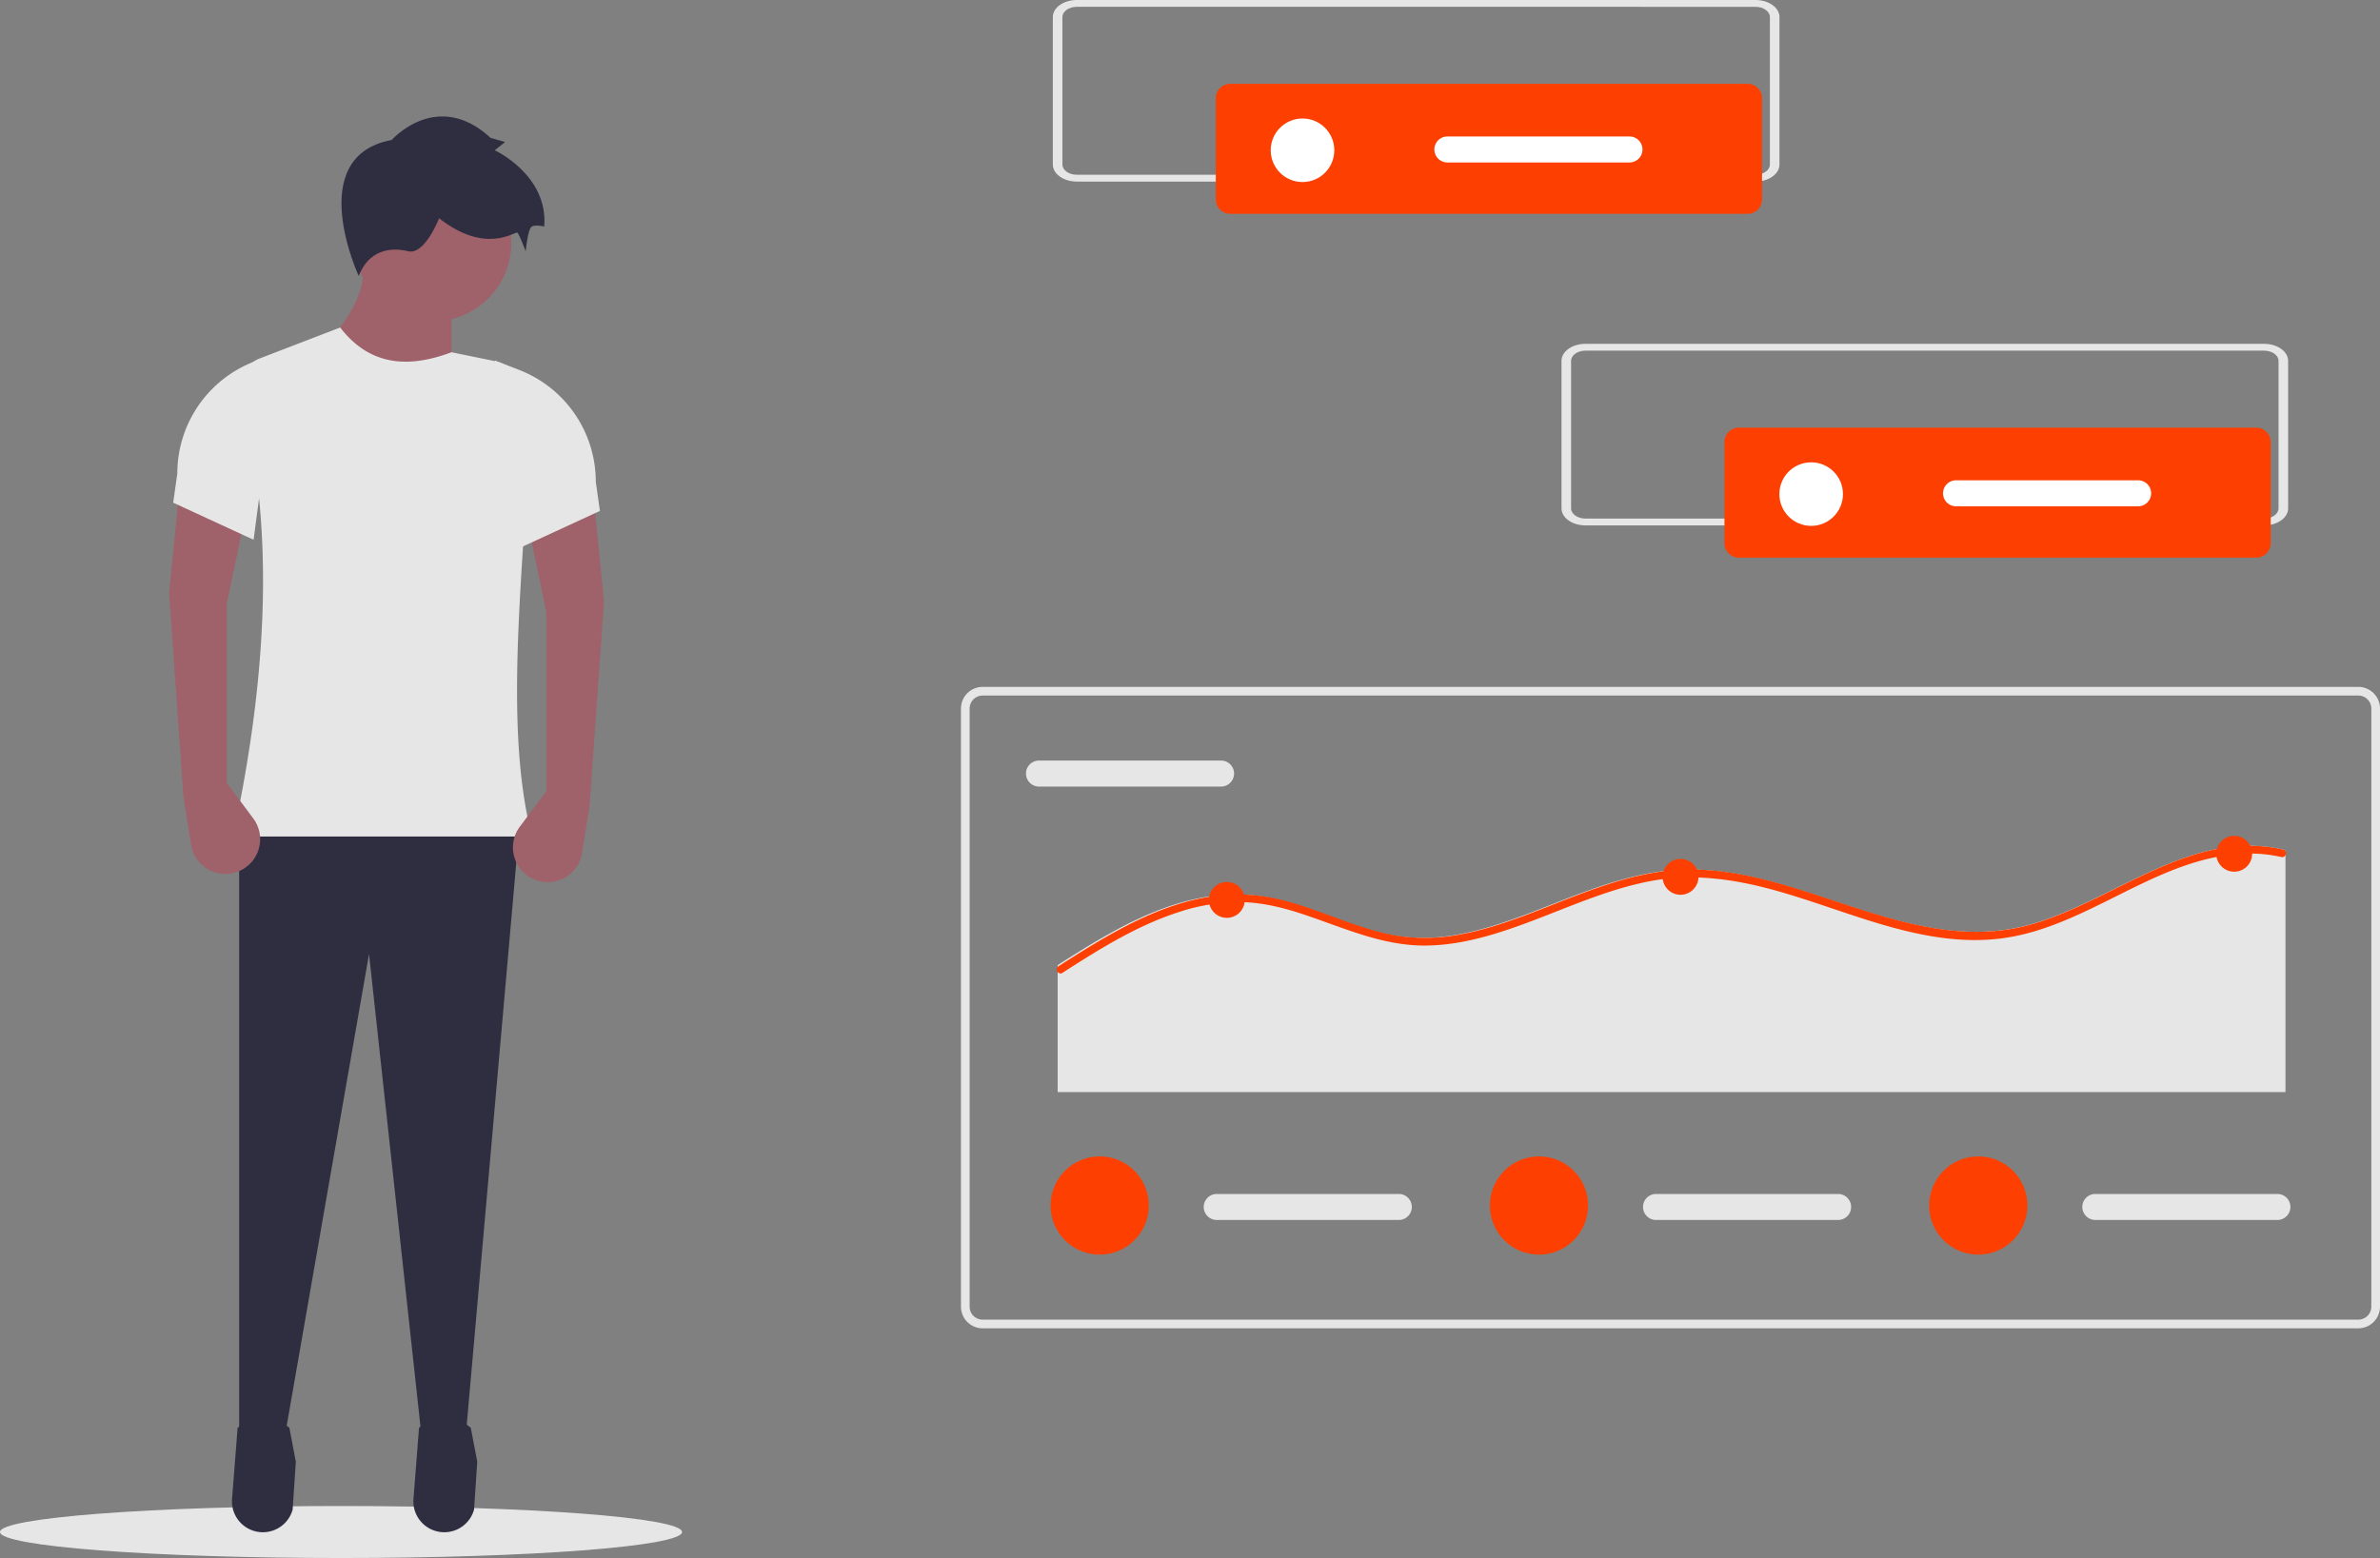 <svg role="img" xmlns:xlink="http://www.w3.org/1999/xlink" viewBox="0 0 823.5 539.233" height="539.233" width="823.5" xmlns="http://www.w3.org/2000/svg"><rect x="0" y="0" width="823.5" height="539.233" fill="#808080" stroke="none"/><ellipse fill="#e6e6e6" ry="9" rx="118" cy="530.233" cx="118"></ellipse><path fill="#9f616a" transform="translate(-188.25 -180.384)" d="M344.468,315.845l-47.076-12.839q18.856-17.793,16.405-33.524H344.468Z"></path><polygon fill="#2f2e41" points="161.211 496.376 146.005 498.515 127.687 330.184 98.443 497.802 82.751 498.515 82.751 285.961 179.756 285.961 161.211 496.376"></polygon><path fill="#2f2e41" transform="translate(-188.25 -180.384)" d="M278.898,710.693h0a10.695,10.695,0,0,0,10.607-7.816l1.111-16.575-2.239-11.755c-5.908-4.855-11.88-4.754-17.912,0L268.541,699.169A10.695,10.695,0,0,0,278.898,710.693Z"></path><path fill="#2f2e41" transform="translate(-188.25 -180.384)" d="M341.666,710.693h0a10.695,10.695,0,0,0,10.607-7.816l1.111-16.575-2.239-11.755c-5.908-4.855-11.88-4.754-17.912,0l-1.924,24.622A10.695,10.695,0,0,0,341.666,710.693Z"></path><circle fill="#9f616a" r="27.104" cy="84.105" cx="149.799"></circle><path fill="#e6e6e6" transform="translate(-188.25 -180.384)" d="M372.286,469.911H268.861c13.405-62.124,13.367-112.158,2.69-152.623a10.813,10.813,0,0,1,6.576-12.853l27.825-10.702c8.354,10.788,20.142,15.5,38.517,8.559l14.581,2.991a14.982,14.982,0,0,1,11.957,15.665c-1.073,15.826-.65,31.772-1.573,45.538C366.573,409.115,365.339,442.347,372.286,469.911Z"></path><path fill="#2f2e41" transform="translate(-188.25 -180.384)" d="M323.783,228.826s15.692-17.832,34.237-.713l4.993,1.427-3.566,2.853s18.545,8.559,17.118,26.391c0,0-2.853-.713-4.28,0s-2.14,8.559-2.14,8.559-2.14-5.706-2.853-6.419-10.699,7.846-27.104-4.993c0,0-4.993,12.839-10.699,11.412s-13.552-.713-17.118,8.559C312.371,275.901,293.113,234.532,323.783,228.826Z"></path><path fill="#9f616a" transform="translate(-188.25 -180.384)" d="M377.278,454.219l-9.156,12.272a12.027,12.027,0,0,0,2.594,16.939l0,0a12.027,12.027,0,0,0,18.921-7.847l2.619-16.371L397.25,388.598l-3.566-35.664L370.859,361.494l6.419,30.671Z"></path><path fill="#e6e6e6" transform="translate(-188.25 -180.384)" d="M368.006,370.053l27.818-12.839-1.427-10.106a41.488,41.488,0,0,0-26.489-38.682l-8.461-3.281Z"></path><path fill="#9f616a" transform="translate(-188.25 -180.384)" d="M266.722,451.366l9.156,12.272a12.027,12.027,0,0,1-2.594,16.939l0,0a12.027,12.027,0,0,1-18.921-7.847l-2.619-16.371L246.75,385.745l3.566-35.664,22.825,8.559-6.419,30.671Z"></path><path fill="#e6e6e6" transform="translate(-188.25 -180.384)" d="M275.994,367.2l-27.818-12.839,1.427-10.106a41.488,41.488,0,0,1,26.489-38.682l8.461-3.281Z"></path><path fill="#e6e6e6" transform="translate(-188.25 -180.384)" d="M1004.25,640.116h-476a7.508,7.508,0,0,1-7.5-7.5v-207a7.508,7.508,0,0,1,7.5-7.5h476a7.508,7.508,0,0,1,7.5,7.5v207A7.508,7.508,0,0,1,1004.25,640.116Zm-476-219a4.505,4.505,0,0,0-4.5,4.5v207a4.505,4.505,0,0,0,4.5,4.5h476a4.505,4.505,0,0,0,4.5-4.5v-207a4.505,4.505,0,0,0-4.5-4.5Z"></path><path fill="#e6e6e6" transform="translate(-188.25 -180.384)" d="M547.75,443.616a4.5,4.5,0,0,0,0,9h63a4.5,4.5,0,0,0,0-9Z"></path><path fill="#e6e6e6" transform="translate(-188.25 -180.384)" d="M979.04,474.911V558.361H554.21V514.423c2.942-1.889,5.901-3.769,8.888-5.588,12.754-7.805,26.405-15.104,41.283-17.809a62.32,62.32,0,0,1,21.313-.266c7.466,1.233,14.611,3.805,21.686,6.386,6.977,2.554,13.971,5.188,21.268,6.67a62.272,62.272,0,0,0,21.57.426c13.66-2.049,26.494-7.539,39.275-12.505,12.86-4.993,26.112-9.712,40.03-10.333,13.74-.621,27.312,2.625,40.35,6.652,26.583,8.204,53.726,20.372,81.873,12.027,28.583-8.461,54.872-32.887,86.548-25.641A1.192,1.192,0,0,1,979.04,474.911Z"></path><path fill="#fd4001" transform="translate(-188.25 -180.384)" d="M979.04,476.366a1.283,1.283,0,0,1-1.455.639,47.368,47.368,0,0,0-11.512-1.188c-31.157.55-55.113,25.632-85.578,29.383-27.468,3.379-53.321-9.978-79.148-16.958-13.419-3.627-27.255-5.552-41.064-3.086-13.703,2.439-26.563,8.044-39.476,13.02-12.435,4.789-25.357,9.242-38.82,9.463-14.803.248-28.133-5.854-41.862-10.501-7.14-2.421-14.466-4.337-22.031-4.523a66.645,66.645,0,0,0-21.712,3.361c-14.59,4.639-27.734,12.905-40.532,21.117a1.137,1.137,0,0,1-.754.204,1.374,1.374,0,0,1-.585-2.501l.585-.373c2.936-1.889,5.889-3.769,8.869-5.588,12.727-7.805,26.35-15.104,41.197-17.809a62.062,62.062,0,0,1,21.268-.266c7.45,1.233,14.581,3.805,21.641,6.386,6.962,2.554,13.942,5.188,21.224,6.67a62.014,62.014,0,0,0,21.525.426c13.632-2.049,26.439-7.539,39.193-12.505,12.834-4.993,26.057-9.712,39.947-10.333,13.712-.621,27.255,2.625,40.266,6.652,26.528,8.204,53.614,20.372,81.702,12.027,28.523-8.461,54.758-32.887,86.367-25.641a1.19,1.19,0,0,1,.745.47A1.367,1.367,0,0,1,979.04,476.366Z"></path><circle fill="#fd4001" r="6.208" cy="311.459" cx="424.496"></circle><circle fill="#fd4001" r="6.208" cy="303.477" cx="581.479"></circle><circle fill="#fd4001" r="6.208" cy="295.494" cx="773.052"></circle><path fill="#e6e6e6" transform="translate(-188.25 -180.384)" d="M609.25,593.616a4.5,4.5,0,0,0,0,9h63a4.5,4.5,0,0,0,0-9Z"></path><circle fill="#fd4001" r="17" cy="417.233" cx="380.5"></circle><path fill="#e6e6e6" transform="translate(-188.25 -180.384)" d="M761.25,593.616a4.5,4.5,0,0,0,0,9h63a4.5,4.5,0,0,0,0-9Z"></path><circle fill="#fd4001" r="17" cy="417.233" cx="532.5"></circle><path fill="#e6e6e6" transform="translate(-188.25 -180.384)" d="M913.25,593.616a4.5,4.5,0,0,0,0,9h63a4.5,4.5,0,0,0,0-9Z"></path><circle fill="#fd4001" r="17" cy="417.233" cx="684.5"></circle><path fill="#e6e6e6" transform="translate(-188.25 -180.384)" d="M971.669,362.226H736.831c-4.578,0-8.288-2.643-8.293-5.9v-51.042c.005-3.257,3.715-5.9,8.293-5.9H971.669c4.578,0,8.288,2.643,8.293,5.9v51.041C979.958,359.582,976.247,362.222,971.669,362.226Zm-234.838-60.484c-2.747,0-4.973,1.586-4.976,3.54v51.041c0,1.954,2.229,3.538,4.976,3.54H971.669c2.747,0,4.973-1.586,4.976-3.54v-51.039c0-1.954-2.229-3.538-4.976-3.54Z" data-name="Path 78" id="e1cfef3e-7788-4f0f-b252-d185c9336b04-7621"></path><path fill="#fd4001" transform="translate(-188.25 -180.384)" d="M789.929,328.391a5.006,5.006,0,0,0-5,5v35a5.006,5.006,0,0,0,5,5h179a5.006,5.006,0,0,0,5-5v-35a5.006,5.006,0,0,0-5-5Z"></path><circle fill="#fff" r="11" cy="171.007" cx="626.679"></circle><path fill="#fff" transform="translate(-188.25 -180.384)" d="M865.061,346.616a4.5,4.5,0,0,0,0,9h63a4.5,4.5,0,0,0,0-9Z"></path><path fill="#e6e6e6" transform="translate(-188.25 -180.384)" d="M795.669,243.226H560.831c-4.578,0-8.288-2.643-8.293-5.9v-51.042c.005-3.257,3.715-5.9,8.293-5.9H795.669c4.578,0,8.288,2.643,8.293,5.9v51.041C803.958,240.582,800.247,243.222,795.669,243.226Zm-234.838-60.484c-2.747,0-4.973,1.586-4.976,3.54v51.041c0,1.954,2.229,3.538,4.976,3.54H795.669c2.747,0,4.973-1.586,4.976-3.54v-51.039c0-1.954-2.229-3.538-4.976-3.54Z" data-name="Path 78" id="b00e8b21-64f0-4b6c-8490-a93637cb24e1-7622"></path><path fill="#fd4001" transform="translate(-188.25 -180.384)" d="M613.929,209.391a5.006,5.006,0,0,0-5,5v35a5.006,5.006,0,0,0,5,5h179a5.006,5.006,0,0,0,5-5v-35a5.006,5.006,0,0,0-5-5Z"></path><circle fill="#fff" r="11" cy="52.007" cx="450.679"></circle><path fill="#fff" transform="translate(-188.25 -180.384)" d="M689.061,227.616a4.5,4.5,0,0,0,0,9h63a4.5,4.5,0,0,0,0-9Z"></path></svg>